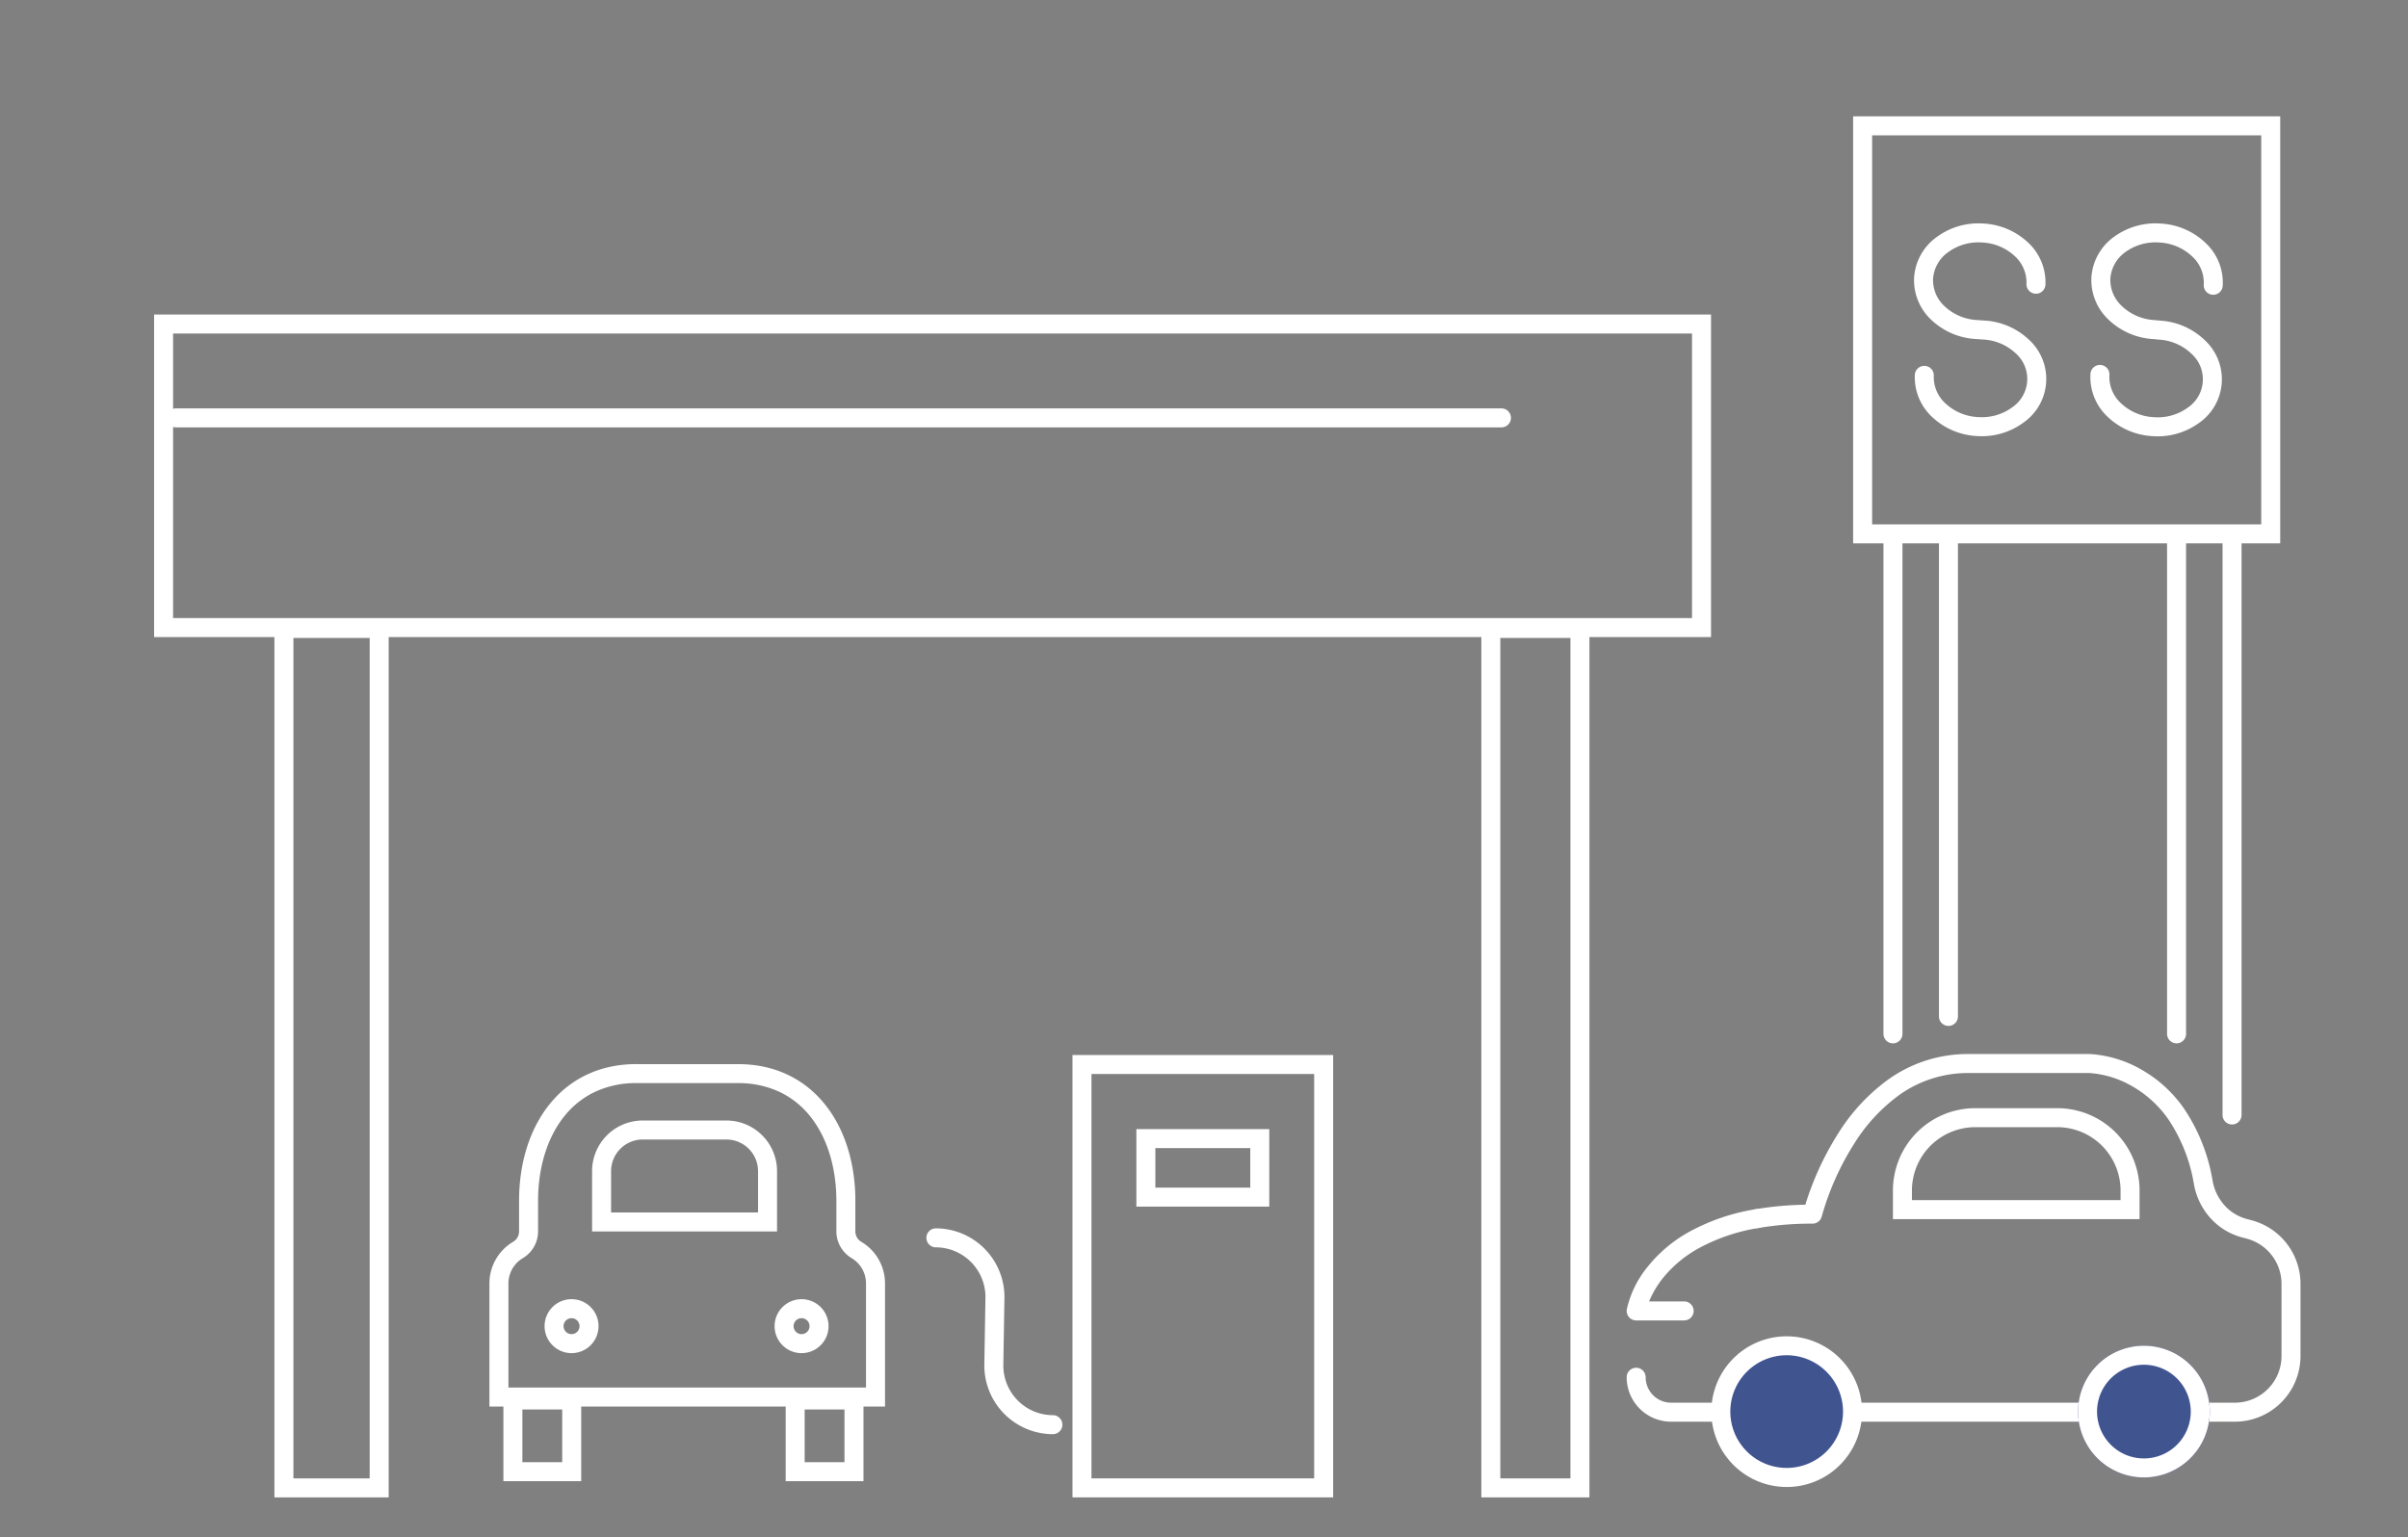 <svg xmlns="http://www.w3.org/2000/svg" xmlns:xlink="http://www.w3.org/1999/xlink" width="380.298" height="242.854" viewBox="0 0 380.298 242.854">
  <rect x="0" y="0" width="380.298" height="242.854" fill="#808080" stroke="none"/>
  <defs>
    <clipPath id="clip-path">
      <rect id="長方形_28693" data-name="長方形 28693" width="377.298" height="225.005" fill="none" stroke="#707070" stroke-width="3"/>
    </clipPath>
    <clipPath id="clip-path-2">
      <rect id="長方形_28694" data-name="長方形 28694" width="377.298" height="225.005" fill="none" stroke="#fff" stroke-width="3"/>
    </clipPath>
    <clipPath id="clip-path-3">
      <rect id="長方形_28695" data-name="長方形 28695" width="377.298" height="225.005" fill="none" stroke="#fff" stroke-linecap="round" stroke-linejoin="round" stroke-width="3"/>
    </clipPath>
  </defs>
  <g id="グループ_30136" data-name="グループ 30136" transform="translate(-958.989 -1451)">
    <path id="長方形_28702" data-name="長方形 28702" d="M3,3v8.325H9.289V3H3M0,0H12.289V14.325H0Z" transform="translate(1038.49 1670.64)" fill="#fff"/>
    <path id="長方形_28703" data-name="長方形 28703" d="M3,3v8.325H9.289V3H3M0,0H12.289V14.325H0Z" transform="translate(1083.07 1670.64)" fill="#fff"/>
    <path id="パス_39957" data-name="パス 39957" d="M786.705,468.915H697.67a7.024,7.024,0,0,1-7.016-7.017,1.5,1.5,0,0,1,3,0,4.021,4.021,0,0,0,4.016,4.017h89.035a7.378,7.378,0,0,0,7.369-7.369V447.129a7.381,7.381,0,0,0-5.459-7.117l-.82-.22a10.223,10.223,0,0,1-4.991-3.087,10.85,10.85,0,0,1-2.555-5.263,25.926,25.926,0,0,0-4.011-10.234,17.541,17.541,0,0,0-5.541-5.161,15.689,15.689,0,0,0-6.947-2.205H744.618a18.628,18.628,0,0,0-10.881,3.446,27.344,27.344,0,0,0-7.18,7.759,43.248,43.248,0,0,0-5.093,11.447,1.5,1.5,0,0,1-1.456,1.139,49.751,49.751,0,0,0-8.534.688,1.5,1.5,0,1,1-.518-2.955,51.5,51.5,0,0,1,7.915-.722,46.741,46.741,0,0,1,5.161-11.216,30.313,30.313,0,0,1,7.985-8.6,21.573,21.573,0,0,1,12.6-3.989h19.16a18.627,18.627,0,0,1,8.434,2.615,20.519,20.519,0,0,1,6.487,6.033,28.882,28.882,0,0,1,4.5,11.41,7.851,7.851,0,0,0,1.844,3.81,7.231,7.231,0,0,0,3.529,2.185l.82.22a10.386,10.386,0,0,1,7.681,10.015v11.417A10.381,10.381,0,0,1,786.705,468.915Z" transform="translate(525.237 1206.652)" fill="#fff"/>
    <path id="パス_39955" data-name="パス 39955" d="M227.432,415.585A15.214,15.214,0,0,0,220.82,417a13.67,13.67,0,0,0-4.772,3.812c-2.678,3.326-4.153,8.073-4.153,13.364v4.838a4.929,4.929,0,0,1-2.4,4.219,4.66,4.66,0,0,0-2.282,3.978v16.464h56.474V447.207a4.659,4.659,0,0,0-2.282-3.978,4.929,4.929,0,0,1-2.4-4.219v-4.838c0-5.292-1.475-10.038-4.153-13.364A13.67,13.67,0,0,0,250.079,417a15.214,15.214,0,0,0-6.612-1.41H227.432m0-3h16.035c11.873,0,18.538,9.714,18.538,21.587v4.838a1.906,1.906,0,0,0,.933,1.64,7.639,7.639,0,0,1,3.75,6.557v19.464H204.213V447.207a7.638,7.638,0,0,1,3.749-6.557,1.906,1.906,0,0,0,.933-1.64v-4.838C208.895,422.3,215.559,412.585,227.432,412.585Z" transform="translate(832.072 1206.498)" fill="#fff"/>
    <path id="長方形_28712" data-name="長方形 28712" d="M8,3A5.006,5.006,0,0,0,3,8v6.526H26.21V8a5.006,5.006,0,0,0-5-5H8M8,0H21.21a8,8,0,0,1,8,8v9.526H0V8A8,8,0,0,1,8,0Z" transform="translate(1052.498 1627.993)" fill="#fff"/>
    <path id="長方形_28713" data-name="長方形 28713" d="M13,3A10.011,10.011,0,0,0,3,13v1.526H35.947V13a10.011,10.011,0,0,0-10-10H13m0-3H25.947a13,13,0,0,1,13,13v4.526H0V13A13,13,0,0,1,13,0Z" transform="translate(1257.944 1626.046)" fill="#fff"/>
    <path id="長方形_28706" data-name="長方形 28706" d="M3,3V47.948H242.887V3H3M0,0H245.887V50.948H0Z" transform="translate(983.326 1500.682)" fill="#fff"/>
    <path id="長方形_28708" data-name="長方形 28708" d="M3,3V135.756H15.045V3H3M0,0H18.045V138.756H0Z" transform="translate(1002.327 1548.768)" fill="#fff"/>
    <path id="長方形_28709" data-name="長方形 28709" d="M3,3V135.756H14.072V3H3M0,0H17.072V138.756H0Z" transform="translate(1192.938 1548.768)" fill="#fff"/>
    <path id="長方形_28707" data-name="長方形 28707" d="M3,3V66.874H38.17V3H3M0,0H41.17V69.874H0Z" transform="translate(1128.367 1617.648)" fill="#fff"/>
    <rect id="長方形_28704" data-name="長方形 28704" width="377.31" height="242.854" transform="translate(960 1451)" fill="none"/>
    <path id="線_343" data-name="線 343" d="M209.341,1.5H0A1.5,1.5,0,0,1-1.5,0,1.5,1.5,0,0,1,0-1.5H209.341a1.5,1.5,0,0,1,1.5,1.5A1.5,1.5,0,0,1,209.341,1.5Z" transform="translate(986.774 1517.008)" fill="#fff"/>
    <path id="長方形_28697" data-name="長方形 28697" d="M3,3V64.451H64.451V3H3M0,0H67.451V67.451H0Z" transform="translate(1251.655 1469.378)" fill="#fff"/>
    <path id="パス_39952" data-name="パス 39952" d="M9.8,32.075a11.109,11.109,0,0,1-7.261-2.6A8.571,8.571,0,0,1-.582,22.937a1.5,1.5,0,0,1,3,0A5.618,5.618,0,0,0,4.5,27.2,8.111,8.111,0,0,0,9.8,29.075,8.111,8.111,0,0,0,15.111,27.2a5.409,5.409,0,0,0,0-8.527A8.111,8.111,0,0,0,9.8,16.8H9.769l-.9-.021a11.107,11.107,0,0,1-7.243-2.6A8.57,8.57,0,0,1-1.5,7.638,8.571,8.571,0,0,1,1.625,1.1,11.109,11.109,0,0,1,8.886-1.5a11.109,11.109,0,0,1,7.262,2.6,8.57,8.57,0,0,1,3.125,6.539,1.5,1.5,0,1,1-3,0,5.617,5.617,0,0,0-2.08-4.264A8.11,8.11,0,0,0,8.886,1.5,8.11,8.11,0,0,0,3.58,3.375,5.618,5.618,0,0,0,1.5,7.638,5.617,5.617,0,0,0,3.58,11.9a8.11,8.11,0,0,0,5.306,1.875h.036l.9.021a11.108,11.108,0,0,1,7.243,2.6,8.4,8.4,0,0,1,0,13.077A11.109,11.109,0,0,1,9.8,32.075Z" transform="matrix(0.998, 0.07, -0.07, 0.998, 1291.325, 1487.191)" fill="#fff"/>
    <path id="パス_39953" data-name="パス 39953" d="M9.8,32.075a11.109,11.109,0,0,1-7.261-2.6A8.571,8.571,0,0,1-.582,22.937a1.5,1.5,0,0,1,3,0A5.618,5.618,0,0,0,4.5,27.2,8.11,8.11,0,0,0,9.8,29.075,8.111,8.111,0,0,0,15.111,27.2a5.409,5.409,0,0,0,0-8.527A8.111,8.111,0,0,0,9.8,16.8H9.769l-.9-.021a11.107,11.107,0,0,1-7.243-2.6A8.569,8.569,0,0,1-1.5,7.638,8.57,8.57,0,0,1,1.625,1.1,11.109,11.109,0,0,1,8.886-1.5a11.11,11.11,0,0,1,7.262,2.6,8.571,8.571,0,0,1,3.125,6.539,1.5,1.5,0,1,1-3,0,5.618,5.618,0,0,0-2.081-4.264A8.111,8.111,0,0,0,8.886,1.5,8.11,8.11,0,0,0,3.58,3.375,5.617,5.617,0,0,0,1.5,7.638,5.616,5.616,0,0,0,3.58,11.9a8.111,8.111,0,0,0,5.306,1.875h.036l.9.021a11.108,11.108,0,0,1,7.243,2.6,8.4,8.4,0,0,1,0,13.077A11.11,11.11,0,0,1,9.8,32.075Z" transform="translate(1263.181 1487.337) rotate(3)" fill="#fff"/>
    <path id="パス_39954" data-name="パス 39954" d="M412.66,517.542a10.856,10.856,0,0,1-10.828-10.829c0-.008,0-.017,0-.025l.179-10.84a7.856,7.856,0,0,0-7.828-7.817,1.5,1.5,0,0,1,0-3,10.856,10.856,0,0,1,10.828,10.829c0,.008,0,.017,0,.025l-.179,10.84a7.856,7.856,0,0,0,7.828,7.817,1.5,1.5,0,0,1,0,3Z" transform="translate(712.613 1159.998)" fill="#fff"/>
    <path id="長方形_28701" data-name="長方形 28701" d="M3,3V9.244H17.989V3H3M0,0H20.989V12.244H0Z" transform="translate(1138.458 1629.352)" fill="#fff"/>
    <path id="楕円形_14525" data-name="楕円形 14525" d="M4.261,3A1.261,1.261,0,1,0,5.521,4.261,1.262,1.262,0,0,0,4.261,3m0-3A4.261,4.261,0,1,1,0,4.261,4.261,4.261,0,0,1,4.261,0Z" transform="translate(1044.994 1656.217)" fill="#fff"/>
    <path id="楕円形_14526" data-name="楕円形 14526" d="M4.261,3A1.261,1.261,0,1,0,5.521,4.261,1.262,1.262,0,0,0,4.261,3m0-3A4.261,4.261,0,1,1,0,4.261,4.261,4.261,0,0,1,4.261,0Z" transform="translate(1081.321 1656.217)" fill="#fff"/>
    <path id="パス_39958" data-name="パス 39958" d="M748.972,542.853a10.4,10.4,0,1,1-10.4-10.4,10.4,10.4,0,0,1,10.4,10.4" transform="translate(502.594 1131.124)" fill="#405490"/>
    <path id="パス_39958_-_アウトライン" data-name="パス 39958 - アウトライン" d="M738.567,554.758a11.9,11.9,0,1,1,8.418-3.487A11.827,11.827,0,0,1,738.567,554.758Zm0-20.81a8.9,8.9,0,1,0,8.9,8.9A8.915,8.915,0,0,0,738.567,533.948Z" transform="translate(502.594 1131.124)" fill="#fff"/>
    <circle id="楕円形_14528" data-name="楕円形 14528" cx="10.405" cy="10.405" r="10.405" transform="translate(1287.177 1663.572)" fill="#405490"/>
    <path id="楕円形_14528_-_アウトライン" data-name="楕円形 14528 - アウトライン" d="M10.4,3a7.4,7.4,0,1,0,7.4,7.4A7.413,7.413,0,0,0,10.4,3m0-3A10.4,10.4,0,1,1,0,10.4,10.4,10.4,0,0,1,10.4,0Z" transform="translate(1287.177 1663.572)" fill="#fff"/>
    <rect id="長方形_28705" data-name="長方形 28705" width="41.171" height="70.502" transform="translate(1128.367 1617.02)" fill="none"/>
    <path id="パス_39956" data-name="パス 39956" d="M699.733,494.432h-7.579a1.5,1.5,0,0,1-1.481-1.74,16.193,16.193,0,0,1,3.395-6.857,21.981,21.981,0,0,1,6.163-5.229,32.389,32.389,0,0,1,10.724-3.729,1.5,1.5,0,1,1,.518,2.955,29.538,29.538,0,0,0-9.62,3.3,19.123,19.123,0,0,0-5.33,4.436,15.382,15.382,0,0,0-2.331,3.862h5.541a1.5,1.5,0,0,1,0,3Z" transform="translate(525.237 1165.14)" fill="#fff"/>
    <path id="パス_40266" data-name="パス 40266" d="M1266,1618.125a1.5,1.5,0,0,1-1.5-1.5v-77.476a1.5,1.5,0,0,1,3,0v77.476A1.5,1.5,0,0,1,1266,1618.125Z" transform="translate(-8.054 -2.32)" fill="#fff"/>
    <path id="パス_40269" data-name="パス 40269" d="M1266,1618.125a1.5,1.5,0,0,1-1.5-1.5v-77.476a1.5,1.5,0,0,1,3,0v77.476A1.5,1.5,0,0,1,1266,1618.125Z" transform="translate(36.736 -2.32)" fill="#fff"/>
    <path id="パス_40267" data-name="パス 40267" d="M1266,1615.371a1.5,1.5,0,0,1-1.5-1.5v-74.721a1.5,1.5,0,0,1,3,0v74.721A1.5,1.5,0,0,1,1266,1615.371Z" transform="translate(0.71 -2.32)" fill="#fff"/>
    <path id="パス_40268" data-name="パス 40268" d="M1266,1630.941a1.5,1.5,0,0,1-1.5-1.5v-90.292a1.5,1.5,0,0,1,3,0v90.292A1.5,1.5,0,0,1,1266,1630.941Z" transform="translate(45.499 -2.32)" fill="#fff"/>
  </g>
</svg>
